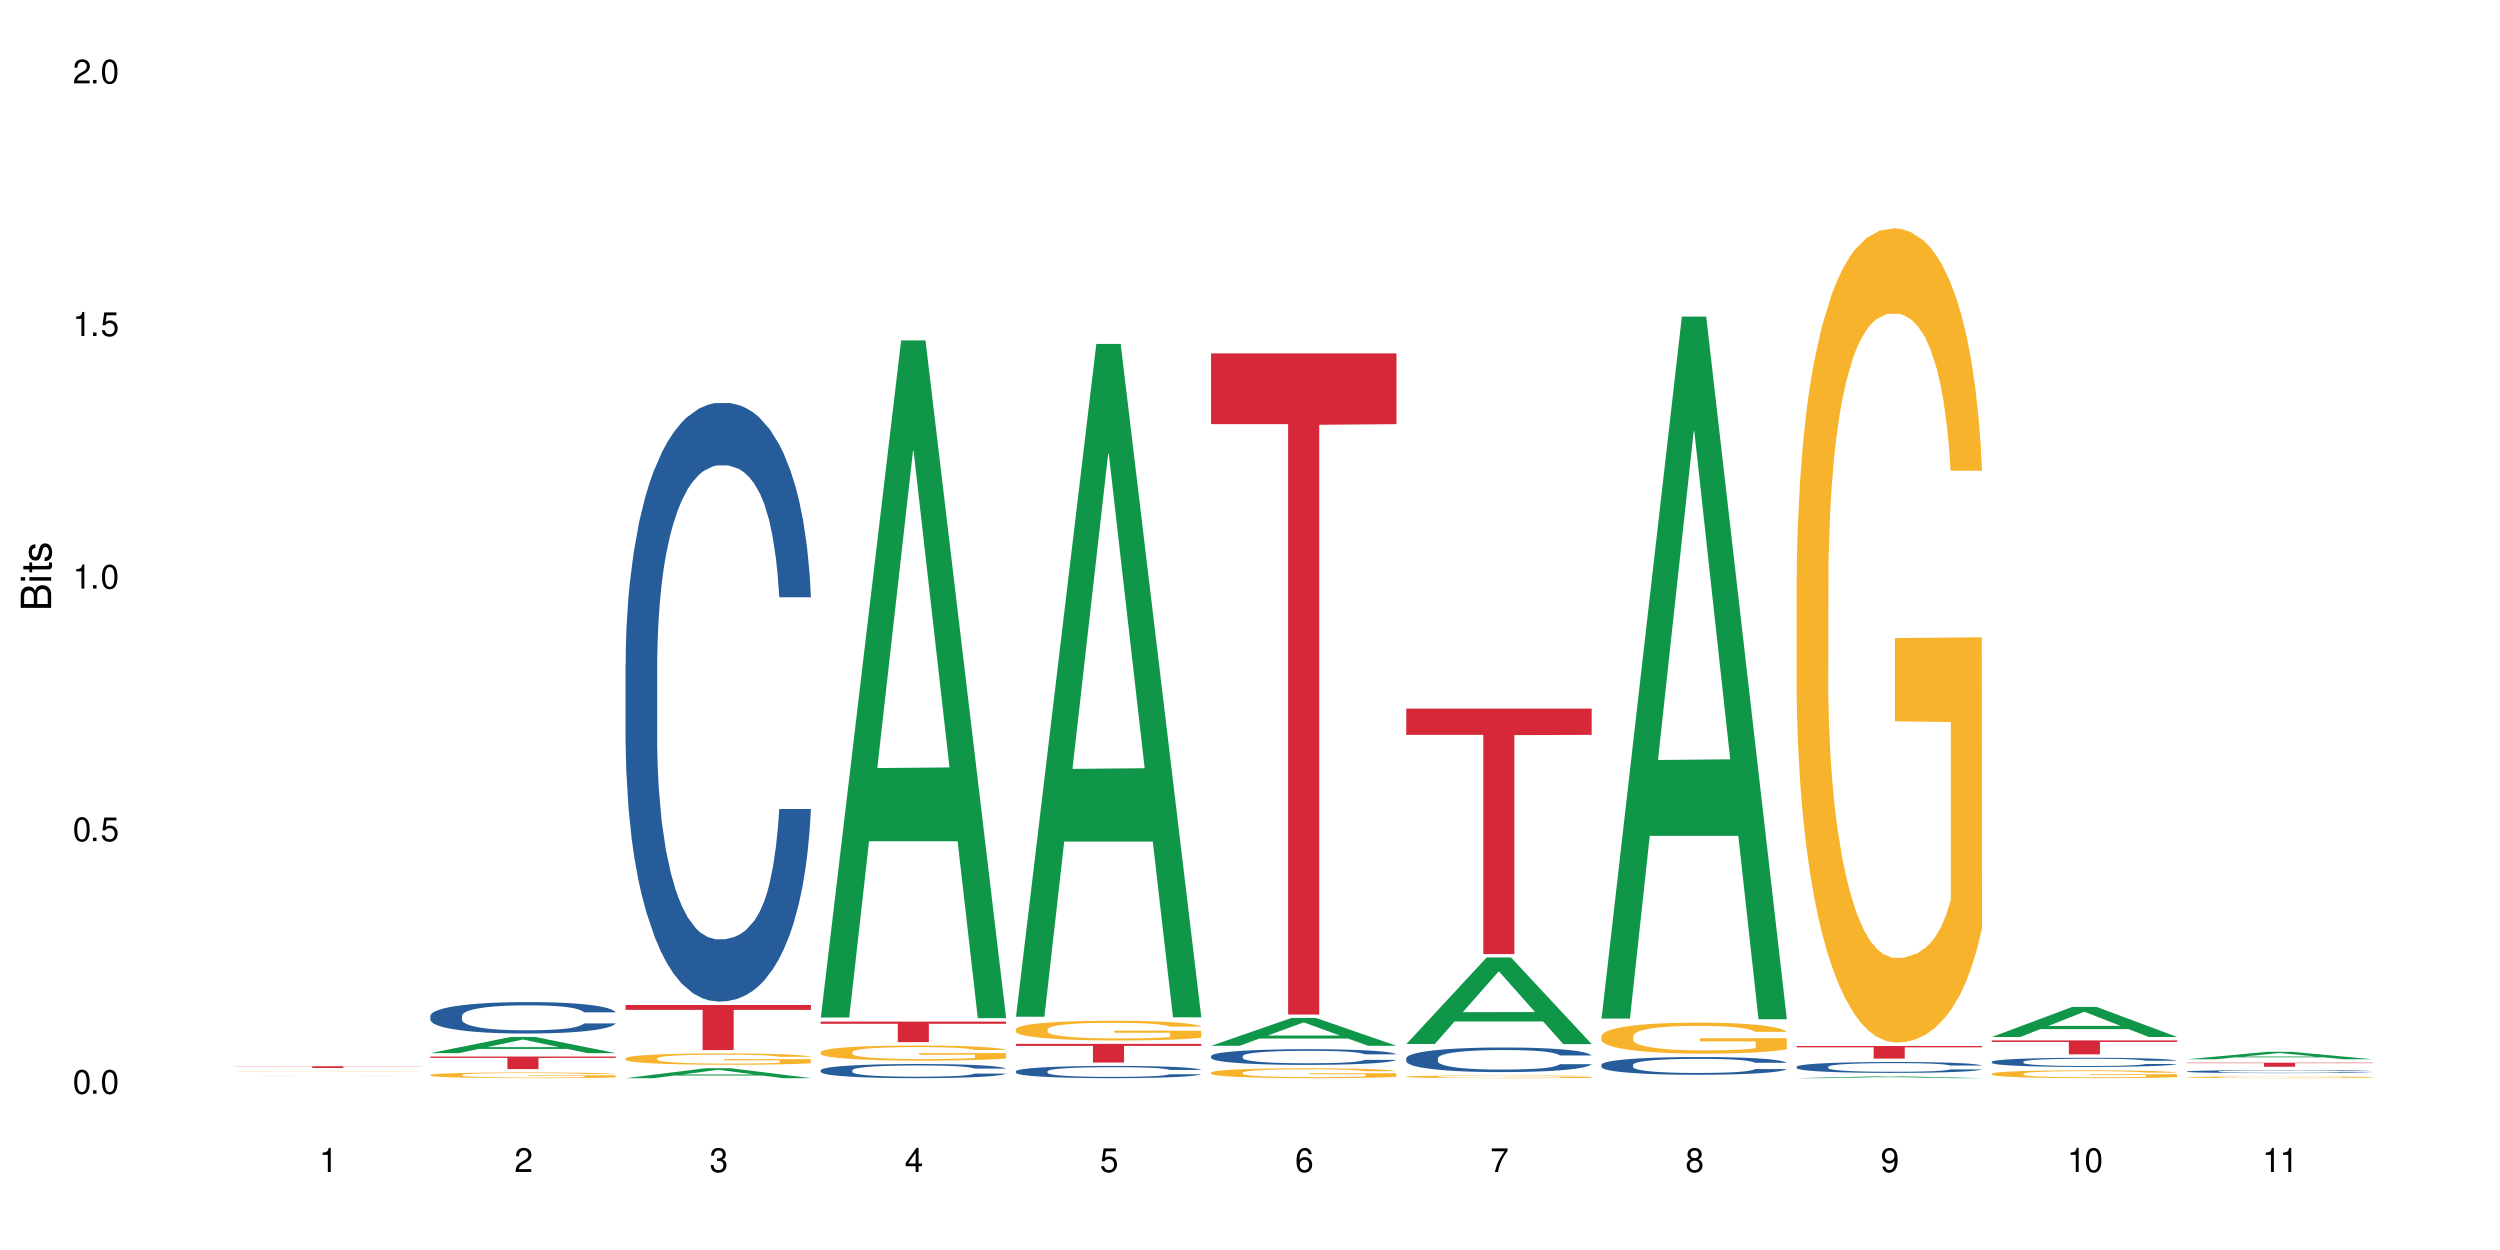 <?xml version="1.0" encoding="UTF-8"?>
<svg xmlns="http://www.w3.org/2000/svg" xmlns:xlink="http://www.w3.org/1999/xlink" width="720" height="360" viewBox="0 0 720 360">
<defs>
<g>
<g id="glyph-0-0">
</g>
<g id="glyph-0-1">
<path d="M 2.641 -6.938 C 2 -6.938 1.422 -6.656 1.078 -6.172 C 0.641 -5.562 0.406 -4.641 0.406 -3.359 C 0.406 -1.016 1.188 0.219 2.641 0.219 C 4.078 0.219 4.859 -1.016 4.859 -3.297 C 4.859 -4.641 4.656 -5.547 4.203 -6.172 C 3.844 -6.656 3.281 -6.938 2.641 -6.938 Z M 2.641 -6.188 C 3.547 -6.188 4 -5.25 4 -3.375 C 4 -1.406 3.562 -0.484 2.625 -0.484 C 1.734 -0.484 1.281 -1.438 1.281 -3.344 C 1.281 -5.25 1.734 -6.188 2.641 -6.188 Z M 2.641 -6.188 "/>
</g>
<g id="glyph-0-2">
<path d="M 1.828 -1 L 0.828 -1 L 0.828 0 L 1.828 0 Z M 1.828 -1 "/>
</g>
<g id="glyph-0-3">
<path d="M 4.562 -6.797 L 1.062 -6.797 L 0.547 -3.094 L 1.328 -3.094 C 1.719 -3.562 2.047 -3.734 2.578 -3.734 C 3.484 -3.734 4.062 -3.109 4.062 -2.094 C 4.062 -1.125 3.484 -0.531 2.578 -0.531 C 1.828 -0.531 1.375 -0.906 1.188 -1.672 L 0.328 -1.672 C 0.453 -1.109 0.547 -0.844 0.75 -0.594 C 1.125 -0.078 1.828 0.219 2.594 0.219 C 3.969 0.219 4.922 -0.781 4.922 -2.219 C 4.922 -3.562 4.031 -4.484 2.719 -4.484 C 2.25 -4.484 1.859 -4.359 1.469 -4.062 L 1.734 -5.969 L 4.562 -5.969 Z M 4.562 -6.797 "/>
</g>
<g id="glyph-0-4">
<path d="M 2.484 -4.938 L 2.484 0 L 3.328 0 L 3.328 -6.938 L 2.766 -6.938 C 2.469 -5.875 2.281 -5.734 0.984 -5.562 L 0.984 -4.938 Z M 2.484 -4.938 "/>
</g>
<g id="glyph-0-5">
<path d="M 4.859 -0.828 L 1.281 -0.828 C 1.359 -1.406 1.672 -1.781 2.5 -2.281 L 3.469 -2.828 C 4.406 -3.344 4.906 -4.062 4.906 -4.906 C 4.906 -5.484 4.672 -6.031 4.266 -6.406 C 3.859 -6.766 3.375 -6.938 2.719 -6.938 C 1.859 -6.938 1.219 -6.625 0.844 -6.031 C 0.609 -5.672 0.5 -5.234 0.484 -4.531 L 1.328 -4.531 C 1.359 -5.016 1.406 -5.281 1.531 -5.516 C 1.75 -5.938 2.188 -6.203 2.703 -6.203 C 3.469 -6.203 4.031 -5.641 4.031 -4.891 C 4.031 -4.344 3.719 -3.859 3.125 -3.516 L 2.234 -3 C 0.812 -2.172 0.406 -1.531 0.328 -0.016 L 4.859 -0.016 Z M 4.859 -0.828 "/>
</g>
<g id="glyph-0-6">
<path d="M 2.125 -3.188 L 2.578 -3.188 C 3.5 -3.188 3.984 -2.766 3.984 -1.922 C 3.984 -1.062 3.469 -0.531 2.594 -0.531 C 1.656 -0.531 1.203 -1 1.156 -2.016 L 0.312 -2.016 C 0.344 -1.453 0.438 -1.094 0.609 -0.781 C 0.953 -0.109 1.625 0.219 2.547 0.219 C 3.953 0.219 4.859 -0.625 4.859 -1.938 C 4.859 -2.828 4.516 -3.297 3.703 -3.594 C 4.344 -3.844 4.656 -4.328 4.656 -5.031 C 4.656 -6.219 3.875 -6.938 2.578 -6.938 C 1.203 -6.938 0.484 -6.172 0.453 -4.703 L 1.297 -4.703 C 1.312 -5.125 1.344 -5.359 1.453 -5.578 C 1.641 -5.969 2.062 -6.203 2.594 -6.203 C 3.344 -6.203 3.797 -5.75 3.797 -5 C 3.797 -4.516 3.609 -4.219 3.25 -4.047 C 3.016 -3.953 2.703 -3.922 2.125 -3.906 Z M 2.125 -3.188 "/>
</g>
<g id="glyph-0-7">
<path d="M 3.141 -1.672 L 3.141 0 L 3.984 0 L 3.984 -1.672 L 4.984 -1.672 L 4.984 -2.438 L 3.984 -2.438 L 3.984 -6.938 L 3.359 -6.938 L 0.266 -2.578 L 0.266 -1.672 Z M 3.141 -2.438 L 1 -2.438 L 3.141 -5.5 Z M 3.141 -2.438 "/>
</g>
<g id="glyph-0-8">
<path d="M 4.781 -5.125 C 4.609 -6.266 3.891 -6.938 2.844 -6.938 C 2.094 -6.938 1.422 -6.578 1.031 -5.953 C 0.594 -5.266 0.406 -4.422 0.406 -3.172 C 0.406 -2 0.578 -1.25 0.984 -0.641 C 1.359 -0.078 1.953 0.219 2.703 0.219 C 3.984 0.219 4.922 -0.75 4.922 -2.094 C 4.922 -3.375 4.062 -4.281 2.844 -4.281 C 2.172 -4.281 1.641 -4.031 1.281 -3.516 C 1.281 -5.234 1.828 -6.188 2.797 -6.188 C 3.391 -6.188 3.797 -5.797 3.938 -5.125 Z M 2.734 -3.531 C 3.547 -3.531 4.062 -2.953 4.062 -2.031 C 4.062 -1.156 3.484 -0.531 2.703 -0.531 C 1.922 -0.531 1.328 -1.188 1.328 -2.078 C 1.328 -2.938 1.906 -3.531 2.734 -3.531 Z M 2.734 -3.531 "/>
</g>
<g id="glyph-0-9">
<path d="M 4.984 -6.797 L 0.438 -6.797 L 0.438 -5.969 L 4.109 -5.969 C 2.5 -3.656 1.828 -2.234 1.328 0 L 2.219 0 C 2.594 -2.172 3.453 -4.047 4.984 -6.094 Z M 4.984 -6.797 "/>
</g>
<g id="glyph-0-10">
<path d="M 3.75 -3.656 C 4.469 -4.094 4.688 -4.438 4.688 -5.078 C 4.688 -6.172 3.844 -6.938 2.641 -6.938 C 1.438 -6.938 0.594 -6.172 0.594 -5.094 C 0.594 -4.438 0.812 -4.094 1.516 -3.656 C 0.734 -3.266 0.359 -2.703 0.359 -1.922 C 0.359 -0.656 1.281 0.219 2.641 0.219 C 3.984 0.219 4.922 -0.656 4.922 -1.922 C 4.922 -2.703 4.531 -3.266 3.75 -3.656 Z M 2.641 -6.188 C 3.359 -6.188 3.812 -5.75 3.812 -5.062 C 3.812 -4.406 3.344 -3.984 2.641 -3.984 C 1.922 -3.984 1.453 -4.406 1.453 -5.078 C 1.453 -5.75 1.922 -6.188 2.641 -6.188 Z M 2.641 -3.266 C 3.484 -3.266 4.062 -2.719 4.062 -1.906 C 4.062 -1.078 3.484 -0.531 2.625 -0.531 C 1.797 -0.531 1.219 -1.094 1.219 -1.906 C 1.219 -2.719 1.781 -3.266 2.641 -3.266 Z M 2.641 -3.266 "/>
</g>
<g id="glyph-0-11">
<path d="M 0.516 -1.578 C 0.672 -0.453 1.406 0.219 2.438 0.219 C 3.188 0.219 3.859 -0.141 4.266 -0.766 C 4.688 -1.453 4.891 -2.297 4.891 -3.547 C 4.891 -4.719 4.703 -5.453 4.312 -6.078 C 3.938 -6.641 3.344 -6.938 2.594 -6.938 C 1.297 -6.938 0.359 -5.969 0.359 -4.625 C 0.359 -3.344 1.234 -2.453 2.453 -2.453 C 3.094 -2.453 3.578 -2.672 4.016 -3.203 C 4 -1.484 3.469 -0.531 2.5 -0.531 C 1.906 -0.531 1.484 -0.906 1.359 -1.578 Z M 2.578 -6.203 C 3.375 -6.203 3.969 -5.531 3.969 -4.641 C 3.969 -3.797 3.391 -3.188 2.547 -3.188 C 1.734 -3.188 1.234 -3.766 1.234 -4.688 C 1.234 -5.562 1.797 -6.203 2.578 -6.203 Z M 2.578 -6.203 "/>
</g>
<g id="glyph-1-0">
</g>
<g id="glyph-1-1">
<path d="M 0 -0.953 L 0 -4.891 C 0 -5.719 -0.234 -6.344 -0.734 -6.797 C -1.188 -7.234 -1.812 -7.469 -2.5 -7.469 C -3.547 -7.469 -4.188 -7 -4.625 -5.875 C -4.984 -6.688 -5.625 -7.094 -6.531 -7.094 C -7.172 -7.094 -7.734 -6.859 -8.141 -6.391 C -8.562 -5.922 -8.75 -5.344 -8.75 -4.5 L -8.75 -0.953 Z M -4.984 -2.062 L -7.766 -2.062 L -7.766 -4.219 C -7.766 -4.844 -7.688 -5.203 -7.453 -5.5 C -7.219 -5.812 -6.859 -5.969 -6.375 -5.969 C -5.891 -5.969 -5.531 -5.812 -5.297 -5.5 C -5.062 -5.203 -4.984 -4.844 -4.984 -4.219 Z M -0.984 -2.062 L -4 -2.062 L -4 -4.781 C -4 -5.766 -3.438 -6.359 -2.484 -6.359 C -1.547 -6.359 -0.984 -5.766 -0.984 -4.781 Z M -0.984 -2.062 "/>
</g>
<g id="glyph-1-2">
<path d="M -6.281 -1.797 L -6.281 -0.797 L 0 -0.797 L 0 -1.797 Z M -8.75 -1.797 L -8.75 -0.797 L -7.484 -0.797 L -7.484 -1.797 Z M -8.75 -1.797 "/>
</g>
<g id="glyph-1-3">
<path d="M -6.281 -3.047 L -6.281 -2.016 L -8.016 -2.016 L -8.016 -1.016 L -6.281 -1.016 L -6.281 -0.172 L -5.469 -0.172 L -5.469 -1.016 L -0.719 -1.016 C -0.078 -1.016 0.281 -1.453 0.281 -2.234 C 0.281 -2.5 0.25 -2.719 0.188 -3.047 L -0.641 -3.047 C -0.609 -2.906 -0.594 -2.766 -0.594 -2.562 C -0.594 -2.141 -0.719 -2.016 -1.156 -2.016 L -5.469 -2.016 L -5.469 -3.047 Z M -6.281 -3.047 "/>
</g>
<g id="glyph-1-4">
<path d="M -4.531 -5.25 C -5.766 -5.25 -6.469 -4.422 -6.469 -2.969 C -6.469 -1.516 -5.719 -0.562 -4.547 -0.562 C -3.562 -0.562 -3.094 -1.062 -2.734 -2.562 L -2.516 -3.484 C -2.344 -4.188 -2.094 -4.469 -1.641 -4.469 C -1.047 -4.469 -0.641 -3.875 -0.641 -3 C -0.641 -2.453 -0.797 -2 -1.062 -1.75 C -1.25 -1.594 -1.422 -1.531 -1.875 -1.469 L -1.875 -0.406 C -0.422 -0.453 0.281 -1.266 0.281 -2.922 C 0.281 -4.5 -0.5 -5.516 -1.719 -5.516 C -2.656 -5.516 -3.172 -4.984 -3.469 -3.734 L -3.703 -2.766 C -3.891 -1.953 -4.156 -1.609 -4.594 -1.609 C -5.188 -1.609 -5.547 -2.125 -5.547 -2.938 C -5.547 -3.75 -5.203 -4.172 -4.531 -4.203 Z M -4.531 -5.25 "/>
</g>
</g>
</defs>
<rect x="-72" y="-36" width="864" height="432" fill="rgb(100%, 100%, 100%)" fill-opacity="1"/>
<path fill-rule="nonzero" fill="rgb(6.275%, 58.824%, 28.235%)" fill-opacity="1" d="M 67.73 309.652 L 67.789 309.652 L 90.895 309.641 L 97.91 309.641 L 121.133 309.652 L 112.973 309.652 L 107.152 309.648 L 81.652 309.648 L 75.945 309.652 L 67.73 309.652 L 84.105 309.648 L 104.816 309.648 L 94.488 309.641 L 94.262 309.641 L 84.047 309.648 L 84.105 309.648 Z M 67.73 309.652 "/>
<path fill-rule="nonzero" fill="rgb(96.863%, 70.196%, 16.863%)" fill-opacity="1" d="M 67.73 308.602 L 67.797 308.602 L 68.055 308.598 L 68.707 308.59 L 69.555 308.586 L 70.465 308.582 L 71.051 308.582 L 72.027 308.578 L 72.875 308.578 L 75.023 308.574 L 77.762 308.57 L 79.258 308.57 L 80.949 308.566 L 84.469 308.566 L 87.855 308.562 L 104.199 308.562 L 106.285 308.566 L 109.605 308.566 L 111.688 308.57 L 113.645 308.57 L 115.207 308.574 L 116.77 308.574 L 118.07 308.578 L 119.18 308.582 L 120.156 308.586 L 120.742 308.586 L 121.133 308.59 L 112.078 308.59 L 111.559 308.586 L 110.973 308.586 L 109.996 308.582 L 109.02 308.582 L 108.043 308.578 L 106.219 308.578 L 104.656 308.574 L 85.836 308.574 L 84.727 308.578 L 82.125 308.578 L 80.82 308.582 L 80.105 308.586 L 79.191 308.586 L 78.543 308.59 L 77.824 308.594 L 77.434 308.594 L 76.914 308.602 L 76.848 308.617 L 77.043 308.621 L 77.434 308.621 L 77.957 308.625 L 79.52 308.633 L 80.887 308.637 L 82.059 308.637 L 82.969 308.641 L 85.445 308.641 L 87.137 308.645 L 92.672 308.645 L 95.277 308.648 L 98.598 308.648 L 102.508 308.645 L 109.148 308.645 L 110.125 308.641 L 112.145 308.641 L 112.145 308.621 L 96.059 308.621 L 96.059 308.609 L 121.066 308.609 L 121.133 308.645 L 119.766 308.645 L 118.07 308.648 L 116.441 308.648 L 114.75 308.652 L 110.387 308.652 L 107.391 308.656 L 88.441 308.656 L 86.355 308.652 L 81.668 308.652 L 79.973 308.648 L 78.215 308.648 L 76.457 308.645 L 74.895 308.645 L 73.852 308.641 L 72.812 308.641 L 71.703 308.637 L 70.66 308.633 L 69.879 308.633 L 69.164 308.629 L 68.645 308.625 L 68.121 308.621 L 67.859 308.617 L 67.73 308.617 Z M 67.73 308.602 "/>
<path fill-rule="nonzero" fill="rgb(83.922%, 15.686%, 22.353%)" fill-opacity="1" d="M 67.73 307.082 L 121.133 307.082 L 121.133 307.137 L 98.875 307.137 L 98.875 307.578 L 89.922 307.578 L 89.922 307.137 L 67.73 307.137 Z M 67.73 307.082 "/>
<path fill-rule="nonzero" fill="rgb(6.275%, 58.824%, 28.235%)" fill-opacity="1" d="M 123.941 303.301 L 124 303.293 L 147.105 298.641 L 154.125 298.641 L 177.344 303.305 L 169.184 303.305 L 163.367 302.086 L 137.863 302.086 L 132.156 303.301 L 123.941 303.301 L 140.316 301.582 L 161.027 301.578 L 150.699 299.402 L 150.586 299.398 L 150.473 299.41 L 140.258 301.578 L 140.316 301.582 Z M 123.941 303.301 "/>
<path fill-rule="nonzero" fill="rgb(14.51%, 36.078%, 60%)" fill-opacity="1" d="M 123.941 292.543 L 124.008 292.535 L 124.008 292.336 L 124.203 292.023 L 124.66 291.625 L 125.113 291.352 L 126.285 290.863 L 127.914 290.395 L 129.609 290.031 L 130.844 289.812 L 131.953 289.648 L 134.492 289.344 L 136.121 289.184 L 137.879 289.043 L 140.027 288.902 L 141.59 288.82 L 145.109 288.688 L 147.711 288.633 L 149.73 288.605 L 154.094 288.605 L 156.699 288.641 L 158.59 288.68 L 160.672 288.746 L 162.43 288.82 L 165.492 289.004 L 168.227 289.234 L 169.465 289.367 L 171.418 289.625 L 172.914 289.871 L 173.957 290.086 L 175.129 290.395 L 176.172 290.766 L 176.953 291.188 L 177.344 291.543 L 168.227 291.543 L 167.77 291.211 L 167.25 290.957 L 166.273 290.617 L 165.297 290.375 L 163.93 290.137 L 162.691 289.98 L 160.996 289.824 L 159.5 289.723 L 157.938 289.648 L 156.438 289.598 L 153.574 289.551 L 150.254 289.551 L 149.016 289.566 L 146.477 289.633 L 145.109 289.691 L 143.152 289.805 L 141.785 289.914 L 140.156 290.078 L 139.051 290.219 L 137.684 290.434 L 136.707 290.625 L 135.598 290.898 L 134.949 291.105 L 134.363 291.336 L 133.84 291.609 L 133.449 291.898 L 133.191 292.207 L 133.059 292.504 L 133.059 293.785 L 133.191 294.082 L 133.516 294.43 L 134.363 294.938 L 135.598 295.375 L 137.031 295.723 L 138.398 295.969 L 139.18 296.086 L 140.223 296.219 L 141.852 296.383 L 144.195 296.551 L 145.562 296.617 L 147.648 296.684 L 149.797 296.715 L 152.66 296.715 L 155.203 296.684 L 156.895 296.641 L 158.652 296.574 L 161.062 296.434 L 162.559 296.301 L 163.863 296.145 L 164.84 295.988 L 165.492 295.855 L 166.469 295.598 L 167.25 295.316 L 167.836 295.027 L 168.227 294.746 L 177.344 294.746 L 176.953 295.078 L 176.367 295.398 L 175.781 295.641 L 174.867 295.93 L 173.828 296.184 L 172.328 296.477 L 171.09 296.664 L 169.465 296.871 L 167.965 297.031 L 166.336 297.172 L 163.93 297.336 L 162.363 297.418 L 160.672 297.492 L 158.652 297.559 L 156.113 297.617 L 153.379 297.648 L 150.84 297.66 L 148.102 297.641 L 146.086 297.609 L 143.414 297.535 L 140.094 297.387 L 137.684 297.227 L 135.793 297.07 L 134.168 296.906 L 132.344 296.684 L 130 296.316 L 128.566 296.035 L 127.59 295.805 L 126.48 295.48 L 125.699 295.191 L 124.789 294.73 L 124.137 294.141 L 123.941 293.688 Z M 123.941 292.543 "/>
<path fill-rule="nonzero" fill="rgb(96.863%, 70.196%, 16.863%)" fill-opacity="1" d="M 123.941 309.574 L 124.008 309.57 L 124.008 309.543 L 124.27 309.473 L 124.918 309.383 L 125.766 309.305 L 126.676 309.246 L 127.266 309.211 L 128.242 309.168 L 129.086 309.133 L 131.234 309.066 L 133.973 309.004 L 135.469 308.977 L 137.164 308.953 L 139.57 308.922 L 140.68 308.914 L 144.066 308.887 L 147.906 308.875 L 152.141 308.867 L 154.094 308.871 L 156.766 308.875 L 160.41 308.895 L 162.496 308.906 L 164.125 308.922 L 165.816 308.941 L 167.902 308.973 L 169.855 309.008 L 171.418 309.043 L 172.98 309.09 L 174.281 309.137 L 175.391 309.191 L 176.367 309.254 L 176.953 309.305 L 177.344 309.359 L 168.293 309.359 L 167.77 309.305 L 167.184 309.266 L 166.207 309.215 L 165.23 309.18 L 164.254 309.152 L 162.43 309.113 L 160.867 309.09 L 158.914 309.066 L 157.023 309.055 L 154.875 309.043 L 150.121 309.043 L 146.996 309.051 L 145.172 309.062 L 143.871 309.074 L 142.047 309.098 L 140.941 309.117 L 140.289 309.129 L 138.336 309.176 L 137.031 309.219 L 136.316 309.246 L 135.402 309.289 L 134.754 309.332 L 134.035 309.391 L 133.645 309.438 L 133.125 309.539 L 133.059 309.809 L 133.254 309.867 L 133.645 309.926 L 134.168 309.98 L 134.949 310.039 L 135.73 310.082 L 137.098 310.141 L 138.27 310.18 L 139.18 310.207 L 140.941 310.246 L 141.656 310.258 L 143.348 310.285 L 145.109 310.309 L 147.258 310.324 L 148.883 310.336 L 151.488 310.344 L 154.812 310.344 L 158.719 310.332 L 161.191 310.32 L 162.887 310.309 L 163.992 310.297 L 165.359 310.281 L 166.336 310.266 L 167.25 310.25 L 168.355 310.227 L 168.355 309.867 L 152.27 309.863 L 152.27 309.695 L 177.277 309.695 L 177.344 310.281 L 175.977 310.324 L 174.281 310.363 L 172.656 310.391 L 170.961 310.418 L 168.551 310.445 L 166.598 310.465 L 163.602 310.484 L 160.867 310.5 L 158 310.508 L 155.461 310.512 L 149.797 310.512 L 146.93 310.5 L 144.652 310.488 L 142.566 310.473 L 140.484 310.453 L 137.879 310.422 L 136.188 310.398 L 134.426 310.367 L 132.668 310.328 L 131.105 310.289 L 130.062 310.258 L 129.023 310.219 L 127.914 310.176 L 126.871 310.125 L 126.09 310.078 L 125.375 310.023 L 124.855 309.977 L 124.332 309.906 L 124.074 309.855 L 123.941 309.809 Z M 123.941 309.574 "/>
<path fill-rule="nonzero" fill="rgb(83.922%, 15.686%, 22.353%)" fill-opacity="1" d="M 123.941 304.285 L 177.344 304.285 L 177.344 304.672 L 155.086 304.676 L 155.086 307.887 L 146.133 307.887 L 146.133 304.68 L 146.004 304.672 L 123.941 304.672 Z M 123.941 304.285 "/>
<path fill-rule="nonzero" fill="rgb(6.275%, 58.824%, 28.235%)" fill-opacity="1" d="M 180.152 310.512 L 180.211 310.508 L 203.316 307.637 L 210.336 307.637 L 233.555 310.512 L 225.395 310.512 L 219.578 309.762 L 194.074 309.762 L 188.371 310.512 L 180.152 310.512 L 196.527 309.453 L 217.238 309.449 L 206.91 308.105 L 206.797 308.105 L 206.684 308.113 L 196.473 309.449 L 196.527 309.453 Z M 180.152 310.512 "/>
<path fill-rule="nonzero" fill="rgb(14.51%, 36.078%, 60%)" fill-opacity="1" d="M 180.152 191.086 L 180.219 190.926 L 180.219 187.145 L 180.414 181.156 L 180.871 173.594 L 181.324 168.395 L 182.5 159.098 L 184.125 150.113 L 185.82 143.18 L 187.059 139.086 L 188.164 135.934 L 190.703 130.102 L 192.332 127.109 L 194.09 124.43 L 196.238 121.75 L 197.801 120.176 L 201.32 117.652 L 203.922 116.551 L 205.941 116.078 L 210.305 116.078 L 212.91 116.707 L 214.801 117.496 L 216.883 118.758 L 218.641 120.176 L 221.703 123.641 L 224.438 128.055 L 225.676 130.574 L 227.629 135.461 L 229.125 140.188 L 230.168 144.285 L 231.34 150.113 L 232.383 157.207 L 233.164 165.242 L 233.555 172.02 L 224.438 172.02 L 223.98 165.715 L 223.461 160.828 L 222.484 154.371 L 221.508 149.801 L 220.141 145.23 L 218.902 142.234 L 217.207 139.242 L 215.711 137.352 L 214.148 135.934 L 212.648 134.988 L 209.785 134.043 L 206.465 134.043 L 205.227 134.355 L 202.688 135.617 L 201.32 136.719 L 199.363 138.926 L 197.996 140.977 L 196.371 144.125 L 195.262 146.805 L 193.895 150.902 L 192.918 154.527 L 191.812 159.727 L 191.16 163.668 L 190.574 168.078 L 190.051 173.277 L 189.66 178.793 L 189.402 184.625 L 189.27 190.297 L 189.27 214.723 L 189.402 220.395 L 189.727 227.012 L 190.574 236.625 L 191.812 244.977 L 193.242 251.594 L 194.609 256.32 L 195.395 258.527 L 196.434 261.051 L 198.062 264.199 L 200.406 267.352 L 201.773 268.613 L 203.859 269.875 L 206.008 270.504 L 208.875 270.504 L 211.414 269.875 L 213.105 269.086 L 214.863 267.824 L 217.273 265.145 L 218.773 262.625 L 220.074 259.633 L 221.051 256.637 L 221.703 254.117 L 222.68 249.23 L 223.461 243.875 L 224.047 238.359 L 224.438 233 L 233.555 233 L 233.164 239.305 L 232.578 245.449 L 231.992 250.02 L 231.082 255.535 L 230.039 260.418 L 228.539 265.934 L 227.305 269.559 L 225.676 273.496 L 224.176 276.492 L 222.551 279.172 L 220.141 282.324 L 218.578 283.898 L 216.883 285.316 L 214.863 286.578 L 212.324 287.68 L 209.59 288.309 L 207.051 288.469 L 204.316 288.152 L 202.297 287.523 L 199.625 286.105 L 196.305 283.27 L 193.895 280.273 L 192.008 277.281 L 190.379 274.129 L 188.555 269.875 L 186.211 262.941 L 184.777 257.582 L 183.801 253.172 L 182.695 247.023 L 181.914 241.508 L 181 232.684 L 180.348 221.496 L 180.152 212.832 Z M 180.152 191.086 "/>
<path fill-rule="nonzero" fill="rgb(96.863%, 70.196%, 16.863%)" fill-opacity="1" d="M 180.152 304.789 L 180.219 304.785 L 180.219 304.727 L 180.48 304.594 L 181.129 304.406 L 181.977 304.258 L 182.891 304.137 L 183.477 304.074 L 184.453 303.984 L 185.297 303.918 L 187.449 303.785 L 190.184 303.66 L 191.68 303.605 L 193.375 303.555 L 195.785 303.5 L 196.891 303.477 L 200.277 303.43 L 204.121 303.402 L 208.352 303.391 L 210.305 303.395 L 212.977 303.406 L 216.621 303.441 L 218.707 303.469 L 220.336 303.5 L 222.027 303.539 L 224.113 303.598 L 226.066 303.668 L 227.629 303.742 L 229.191 303.828 L 230.492 303.926 L 231.602 304.031 L 232.578 304.156 L 233.164 304.258 L 233.555 304.363 L 224.504 304.363 L 223.98 304.258 L 223.395 304.18 L 222.418 304.082 L 221.441 304.008 L 220.465 303.953 L 218.641 303.875 L 217.078 303.828 L 215.125 303.785 L 213.238 303.758 L 211.086 303.742 L 209.785 303.734 L 206.332 303.734 L 203.207 303.754 L 201.383 303.781 L 200.082 303.805 L 198.258 303.848 L 197.152 303.883 L 196.5 303.906 L 194.547 304 L 193.242 304.082 L 192.527 304.141 L 191.617 304.23 L 190.965 304.309 L 190.246 304.43 L 189.855 304.52 L 189.336 304.723 L 189.27 305.258 L 189.465 305.371 L 189.855 305.492 L 190.379 305.598 L 191.16 305.711 L 191.941 305.801 L 193.309 305.914 L 194.48 305.992 L 195.395 306.043 L 197.152 306.125 L 197.867 306.152 L 199.562 306.203 L 201.32 306.246 L 203.469 306.281 L 205.098 306.301 L 207.699 306.316 L 211.023 306.316 L 214.93 306.297 L 217.402 306.273 L 219.098 306.25 L 220.203 306.227 L 221.57 306.195 L 222.551 306.164 L 223.461 306.133 L 224.566 306.082 L 224.566 305.371 L 208.484 305.367 L 208.484 305.035 L 233.488 305.031 L 233.555 306.195 L 232.188 306.277 L 230.492 306.352 L 228.867 306.414 L 227.172 306.465 L 224.762 306.52 L 222.809 306.555 L 219.812 306.598 L 217.078 306.625 L 214.215 306.641 L 211.672 306.652 L 208.68 306.652 L 206.008 306.648 L 203.141 306.629 L 200.863 306.605 L 198.777 306.578 L 196.695 306.539 L 194.09 306.477 L 192.398 306.426 L 190.641 306.363 L 188.879 306.289 L 187.316 306.207 L 186.277 306.145 L 185.234 306.074 L 184.125 305.984 L 183.086 305.883 L 182.305 305.789 L 181.586 305.688 L 181.066 305.586 L 180.543 305.453 L 180.285 305.348 L 180.152 305.254 Z M 180.152 304.789 "/>
<path fill-rule="nonzero" fill="rgb(83.922%, 15.686%, 22.353%)" fill-opacity="1" d="M 180.152 289.449 L 233.555 289.449 L 233.555 290.84 L 211.301 290.852 L 211.301 302.41 L 202.344 302.41 L 202.344 290.863 L 202.215 290.84 L 180.152 290.84 Z M 180.152 289.449 "/>
<path fill-rule="nonzero" fill="rgb(6.275%, 58.824%, 28.235%)" fill-opacity="1" d="M 236.367 293.047 L 236.422 292.863 L 259.527 98.035 L 266.547 98.035 L 289.766 293.23 L 281.609 293.23 L 275.789 242.277 L 250.285 242.277 L 244.582 293.047 L 236.367 293.047 L 252.738 221.199 L 273.449 221.02 L 263.121 129.926 L 263.008 129.746 L 262.895 130.293 L 252.684 221.02 L 252.738 221.199 Z M 236.367 293.047 "/>
<path fill-rule="nonzero" fill="rgb(14.51%, 36.078%, 60%)" fill-opacity="1" d="M 236.367 308.211 L 236.43 308.207 L 236.43 308.117 L 236.625 307.977 L 237.082 307.797 L 237.539 307.676 L 238.711 307.453 L 240.34 307.242 L 242.031 307.078 L 243.27 306.98 L 244.375 306.906 L 246.914 306.77 L 248.543 306.699 L 250.301 306.637 L 252.449 306.57 L 254.016 306.535 L 257.531 306.477 L 260.137 306.449 L 262.152 306.438 L 266.516 306.438 L 269.121 306.453 L 271.012 306.473 L 273.094 306.5 L 274.852 306.535 L 277.914 306.617 L 280.648 306.723 L 281.887 306.781 L 283.84 306.895 L 285.34 307.008 L 286.379 307.105 L 287.551 307.242 L 288.594 307.41 L 289.375 307.602 L 289.766 307.762 L 280.648 307.762 L 280.191 307.609 L 279.672 307.496 L 278.695 307.344 L 277.719 307.234 L 276.352 307.129 L 275.113 307.055 L 273.422 306.984 L 271.922 306.941 L 270.359 306.906 L 268.863 306.887 L 265.996 306.863 L 262.676 306.863 L 261.438 306.871 L 258.898 306.898 L 257.531 306.926 L 255.578 306.977 L 254.211 307.027 L 252.582 307.102 L 251.473 307.164 L 250.105 307.262 L 249.129 307.348 L 248.023 307.469 L 247.371 307.562 L 246.785 307.668 L 246.266 307.789 L 245.875 307.922 L 245.613 308.059 L 245.484 308.191 L 245.484 308.77 L 245.613 308.902 L 245.938 309.059 L 246.785 309.289 L 248.023 309.484 L 249.457 309.641 L 250.824 309.754 L 251.605 309.805 L 252.645 309.863 L 254.273 309.941 L 256.617 310.016 L 257.984 310.043 L 260.07 310.074 L 262.219 310.09 L 265.086 310.09 L 267.625 310.074 L 269.316 310.055 L 271.074 310.023 L 273.484 309.961 L 274.984 309.902 L 276.285 309.832 L 277.262 309.762 L 277.914 309.703 L 278.891 309.586 L 279.672 309.461 L 280.258 309.328 L 280.648 309.203 L 289.766 309.203 L 289.375 309.352 L 288.789 309.496 L 288.203 309.605 L 287.293 309.734 L 286.25 309.852 L 284.75 309.98 L 283.516 310.066 L 281.887 310.16 L 280.387 310.23 L 278.762 310.293 L 276.352 310.367 L 274.789 310.406 L 273.094 310.438 L 271.074 310.469 L 268.535 310.496 L 265.801 310.508 L 263.262 310.512 L 260.527 310.508 L 258.508 310.492 L 255.836 310.457 L 252.516 310.391 L 250.105 310.32 L 248.219 310.25 L 246.59 310.176 L 244.766 310.074 L 242.422 309.91 L 240.988 309.781 L 240.012 309.68 L 238.906 309.535 L 238.125 309.402 L 237.211 309.195 L 236.562 308.93 L 236.367 308.727 Z M 236.367 308.211 "/>
<path fill-rule="nonzero" fill="rgb(96.863%, 70.196%, 16.863%)" fill-opacity="1" d="M 236.367 302.973 L 236.43 302.969 L 236.43 302.891 L 236.691 302.711 L 237.344 302.469 L 238.188 302.266 L 239.102 302.105 L 239.688 302.023 L 240.664 301.906 L 241.512 301.816 L 243.66 301.641 L 246.395 301.473 L 247.891 301.402 L 249.586 301.332 L 251.996 301.258 L 253.102 301.23 L 256.488 301.168 L 260.332 301.129 L 264.562 301.117 L 266.516 301.121 L 269.188 301.137 L 272.836 301.18 L 274.918 301.219 L 276.547 301.258 L 278.238 301.309 L 280.324 301.391 L 282.277 301.484 L 283.84 301.578 L 285.402 301.699 L 286.707 301.824 L 287.812 301.965 L 288.789 302.129 L 289.375 302.27 L 289.766 302.406 L 280.715 302.406 L 280.191 302.27 L 279.605 302.16 L 278.629 302.031 L 277.652 301.938 L 276.676 301.859 L 274.852 301.758 L 273.289 301.695 L 271.336 301.641 L 269.449 301.602 L 267.301 301.578 L 265.996 301.57 L 262.543 301.57 L 259.418 301.598 L 257.594 301.633 L 256.293 301.664 L 254.469 301.723 L 253.363 301.77 L 252.711 301.801 L 250.758 301.926 L 249.457 302.035 L 248.738 302.109 L 247.828 302.23 L 247.176 302.336 L 246.461 302.496 L 246.07 302.613 L 245.547 302.883 L 245.484 303.598 L 245.68 303.746 L 246.07 303.91 L 246.59 304.051 L 247.371 304.203 L 248.152 304.316 L 249.52 304.473 L 250.691 304.574 L 251.605 304.641 L 253.363 304.75 L 254.078 304.785 L 255.773 304.855 L 257.531 304.91 L 259.68 304.961 L 261.309 304.984 L 263.914 305.004 L 267.234 305.004 L 271.141 304.98 L 273.617 304.949 L 275.309 304.914 L 276.418 304.887 L 277.785 304.844 L 278.762 304.805 L 279.672 304.762 L 280.781 304.695 L 280.781 303.746 L 264.695 303.742 L 264.695 303.301 L 289.699 303.297 L 289.766 304.844 L 288.398 304.953 L 286.707 305.055 L 285.078 305.133 L 283.383 305.203 L 280.977 305.277 L 279.02 305.324 L 276.023 305.379 L 273.289 305.414 L 270.426 305.438 L 267.887 305.449 L 264.891 305.453 L 262.219 305.445 L 259.355 305.422 L 257.074 305.391 L 254.992 305.352 L 252.906 305.301 L 250.301 305.219 L 248.609 305.148 L 246.852 305.066 L 245.094 304.969 L 243.527 304.859 L 242.488 304.777 L 241.445 304.684 L 240.34 304.562 L 239.297 304.43 L 238.516 304.305 L 237.797 304.168 L 237.277 304.035 L 236.758 303.859 L 236.496 303.715 L 236.367 303.594 Z M 236.367 302.973 "/>
<path fill-rule="nonzero" fill="rgb(83.922%, 15.686%, 22.353%)" fill-opacity="1" d="M 236.367 294.215 L 289.766 294.215 L 289.766 294.848 L 267.512 294.852 L 267.512 300.133 L 258.555 300.133 L 258.555 294.859 L 258.426 294.848 L 236.367 294.848 Z M 236.367 294.215 "/>
<path fill-rule="nonzero" fill="rgb(6.275%, 58.824%, 28.235%)" fill-opacity="1" d="M 292.578 292.816 L 292.633 292.633 L 315.738 99.059 L 322.758 99.059 L 345.977 292.996 L 337.82 292.996 L 332 242.375 L 306.496 242.375 L 300.793 292.816 L 292.578 292.816 L 308.949 221.43 L 329.66 221.25 L 319.336 130.742 L 319.219 130.562 L 319.105 131.109 L 308.895 221.25 L 308.949 221.43 Z M 292.578 292.816 "/>
<path fill-rule="nonzero" fill="rgb(14.51%, 36.078%, 60%)" fill-opacity="1" d="M 292.578 308.52 L 292.641 308.52 L 292.641 308.441 L 292.836 308.316 L 293.293 308.164 L 293.75 308.059 L 294.922 307.867 L 296.551 307.684 L 298.242 307.539 L 299.48 307.457 L 300.586 307.395 L 303.125 307.273 L 304.754 307.211 L 306.512 307.156 L 308.664 307.102 L 310.227 307.07 L 313.742 307.02 L 316.348 306.996 L 318.367 306.988 L 322.73 306.988 L 325.332 307 L 327.223 307.016 L 329.305 307.043 L 331.066 307.07 L 334.125 307.141 L 336.859 307.23 L 338.098 307.281 L 340.051 307.383 L 341.551 307.48 L 342.59 307.562 L 343.762 307.684 L 344.805 307.828 L 345.586 307.992 L 345.977 308.133 L 336.859 308.133 L 336.406 308 L 335.883 307.902 L 334.906 307.77 L 333.93 307.676 L 332.562 307.582 L 331.324 307.523 L 329.633 307.461 L 328.133 307.422 L 326.57 307.395 L 325.074 307.375 L 322.207 307.355 L 318.887 307.355 L 317.648 307.359 L 315.109 307.387 L 313.742 307.41 L 311.789 307.453 L 310.422 307.496 L 308.793 307.559 L 307.684 307.613 L 306.316 307.699 L 305.34 307.773 L 304.234 307.879 L 303.582 307.961 L 302.996 308.051 L 302.477 308.156 L 302.086 308.27 L 301.824 308.391 L 301.695 308.504 L 301.695 309.004 L 301.824 309.121 L 302.148 309.258 L 302.996 309.453 L 304.234 309.625 L 305.668 309.758 L 307.035 309.855 L 307.816 309.902 L 308.859 309.953 L 310.484 310.016 L 312.832 310.082 L 314.199 310.105 L 316.281 310.133 L 318.43 310.145 L 321.297 310.145 L 323.836 310.133 L 325.527 310.117 L 327.289 310.09 L 329.695 310.035 L 331.195 309.984 L 332.496 309.922 L 333.473 309.863 L 334.125 309.809 L 335.102 309.711 L 335.883 309.602 L 336.469 309.488 L 336.859 309.379 L 345.977 309.379 L 345.586 309.508 L 345 309.633 L 344.414 309.727 L 343.504 309.84 L 342.461 309.941 L 340.965 310.051 L 339.727 310.125 L 338.098 310.207 L 336.602 310.27 L 334.973 310.324 L 332.562 310.387 L 331 310.418 L 329.305 310.449 L 327.289 310.477 L 324.746 310.496 L 322.012 310.512 L 319.473 310.512 L 316.738 310.508 L 314.719 310.492 L 312.047 310.465 L 308.727 310.406 L 306.316 310.344 L 304.43 310.285 L 302.801 310.219 L 300.977 310.133 L 298.633 309.992 L 297.199 309.883 L 296.223 309.793 L 295.117 309.664 L 294.336 309.551 L 293.422 309.371 L 292.773 309.145 L 292.578 308.965 Z M 292.578 308.52 "/>
<path fill-rule="nonzero" fill="rgb(96.863%, 70.196%, 16.863%)" fill-opacity="1" d="M 292.578 296.414 L 292.641 296.406 L 292.641 296.305 L 292.902 296.07 L 293.555 295.75 L 294.398 295.484 L 295.312 295.277 L 295.898 295.168 L 296.875 295.012 L 297.723 294.898 L 299.871 294.664 L 302.605 294.449 L 304.105 294.355 L 305.797 294.266 L 308.207 294.168 L 309.312 294.133 L 312.699 294.047 L 316.543 293.996 L 320.773 293.98 L 322.73 293.984 L 325.398 294.008 L 329.047 294.062 L 331.129 294.117 L 332.758 294.168 L 334.449 294.234 L 336.535 294.34 L 338.488 294.465 L 340.051 294.586 L 341.613 294.742 L 342.918 294.91 L 344.023 295.09 L 345 295.309 L 345.586 295.488 L 345.977 295.672 L 336.926 295.672 L 336.406 295.488 L 335.82 295.352 L 334.84 295.18 L 333.863 295.055 L 332.887 294.957 L 331.066 294.82 L 329.5 294.738 L 327.547 294.664 L 325.66 294.617 L 323.512 294.586 L 322.207 294.578 L 318.758 294.578 L 315.629 294.613 L 313.809 294.656 L 312.504 294.695 L 310.68 294.773 L 309.574 294.836 L 308.922 294.879 L 306.969 295.039 L 305.668 295.184 L 304.949 295.281 L 304.039 295.438 L 303.387 295.578 L 302.672 295.785 L 302.281 295.941 L 301.758 296.293 L 301.695 297.227 L 301.891 297.422 L 302.281 297.637 L 302.801 297.824 L 303.582 298.02 L 304.363 298.172 L 305.73 298.371 L 306.902 298.508 L 307.816 298.594 L 309.574 298.734 L 310.289 298.781 L 311.984 298.875 L 313.742 298.949 L 315.891 299.012 L 317.52 299.043 L 320.125 299.066 L 323.445 299.066 L 327.352 299.035 L 329.828 298.996 L 331.52 298.953 L 332.629 298.918 L 333.996 298.859 L 334.973 298.809 L 335.883 298.75 L 336.992 298.664 L 336.992 297.422 L 320.906 297.418 L 320.906 296.836 L 345.914 296.832 L 345.977 298.859 L 344.609 299 L 342.918 299.133 L 341.289 299.238 L 339.598 299.328 L 337.188 299.426 L 335.234 299.488 L 332.238 299.559 L 329.5 299.605 L 326.637 299.637 L 324.098 299.652 L 321.102 299.656 L 318.43 299.648 L 315.566 299.617 L 313.285 299.574 L 311.203 299.523 L 309.117 299.457 L 306.512 299.348 L 304.82 299.258 L 303.062 299.148 L 301.305 299.02 L 299.742 298.879 L 298.699 298.77 L 297.656 298.648 L 296.551 298.492 L 295.508 298.316 L 294.727 298.156 L 294.008 297.973 L 293.488 297.801 L 292.969 297.57 L 292.707 297.383 L 292.578 297.223 Z M 292.578 296.414 "/>
<path fill-rule="nonzero" fill="rgb(83.922%, 15.686%, 22.353%)" fill-opacity="1" d="M 292.578 300.641 L 345.977 300.641 L 345.977 301.215 L 323.723 301.219 L 323.723 306.004 L 314.77 306.004 L 314.77 301.227 L 314.637 301.215 L 292.578 301.215 Z M 292.578 300.641 "/>
<path fill-rule="nonzero" fill="rgb(6.275%, 58.824%, 28.235%)" fill-opacity="1" d="M 348.789 301.188 L 348.844 301.18 L 371.953 293.168 L 378.969 293.168 L 402.188 301.195 L 394.031 301.195 L 388.211 299.102 L 362.711 299.102 L 357.004 301.188 L 348.789 301.188 L 365.164 298.234 L 385.871 298.227 L 375.547 294.48 L 375.434 294.473 L 375.316 294.496 L 365.105 298.227 L 365.164 298.234 Z M 348.789 301.188 "/>
<path fill-rule="nonzero" fill="rgb(14.51%, 36.078%, 60%)" fill-opacity="1" d="M 348.789 304.137 L 348.852 304.133 L 348.852 304.035 L 349.051 303.879 L 349.504 303.68 L 349.961 303.543 L 351.133 303.301 L 352.762 303.066 L 354.453 302.887 L 355.691 302.777 L 356.797 302.695 L 359.34 302.543 L 360.965 302.465 L 362.727 302.395 L 364.875 302.324 L 366.438 302.285 L 369.953 302.219 L 372.559 302.191 L 374.578 302.176 L 378.941 302.176 L 381.547 302.195 L 383.434 302.215 L 385.52 302.246 L 387.277 302.285 L 390.336 302.375 L 393.07 302.492 L 394.309 302.555 L 396.262 302.684 L 397.762 302.809 L 398.805 302.914 L 399.977 303.066 L 401.016 303.254 L 401.797 303.461 L 402.188 303.641 L 393.07 303.641 L 392.617 303.477 L 392.094 303.348 L 391.117 303.18 L 390.141 303.059 L 388.773 302.938 L 387.535 302.859 L 385.844 302.781 L 384.344 302.734 L 382.781 302.695 L 381.285 302.672 L 378.418 302.648 L 375.098 302.648 L 373.859 302.656 L 371.32 302.688 L 369.953 302.719 L 368 302.773 L 366.633 302.828 L 365.004 302.91 L 363.898 302.98 L 362.531 303.086 L 361.551 303.184 L 360.445 303.316 L 359.793 303.422 L 359.207 303.535 L 358.688 303.672 L 358.297 303.816 L 358.035 303.969 L 357.906 304.117 L 357.906 304.754 L 358.035 304.902 L 358.363 305.078 L 359.207 305.328 L 360.445 305.547 L 361.879 305.719 L 363.246 305.844 L 364.027 305.898 L 365.07 305.965 L 366.695 306.047 L 369.043 306.129 L 370.41 306.164 L 372.492 306.195 L 374.641 306.215 L 377.508 306.215 L 380.047 306.195 L 381.742 306.176 L 383.5 306.145 L 385.91 306.074 L 387.406 306.008 L 388.707 305.93 L 389.688 305.852 L 390.336 305.785 L 391.312 305.656 L 392.094 305.516 L 392.68 305.371 L 393.07 305.234 L 402.188 305.234 L 401.797 305.398 L 401.211 305.559 L 400.625 305.676 L 399.715 305.82 L 398.672 305.949 L 397.176 306.094 L 395.938 306.188 L 394.309 306.293 L 392.812 306.371 L 391.184 306.438 L 388.773 306.523 L 387.211 306.562 L 385.52 306.602 L 383.5 306.633 L 380.961 306.66 L 378.223 306.68 L 375.684 306.684 L 372.949 306.676 L 370.93 306.656 L 368.262 306.621 L 364.938 306.547 L 362.531 306.469 L 360.641 306.391 L 359.012 306.309 L 357.188 306.195 L 354.844 306.016 L 353.41 305.875 L 352.434 305.762 L 351.328 305.598 L 350.547 305.457 L 349.637 305.227 L 348.984 304.934 L 348.789 304.707 Z M 348.789 304.137 "/>
<path fill-rule="nonzero" fill="rgb(96.863%, 70.196%, 16.863%)" fill-opacity="1" d="M 348.789 308.887 L 348.852 308.883 L 348.852 308.832 L 349.113 308.715 L 349.766 308.551 L 350.613 308.418 L 351.523 308.316 L 352.109 308.262 L 353.086 308.184 L 353.934 308.125 L 356.082 308.008 L 358.816 307.898 L 360.316 307.852 L 362.008 307.809 L 364.418 307.758 L 365.523 307.742 L 368.91 307.699 L 372.754 307.672 L 376.988 307.664 L 378.941 307.668 L 381.609 307.68 L 385.258 307.707 L 387.34 307.734 L 388.969 307.758 L 390.664 307.793 L 392.746 307.844 L 394.699 307.906 L 396.262 307.969 L 397.824 308.047 L 399.129 308.133 L 400.234 308.223 L 401.211 308.332 L 401.797 308.422 L 402.188 308.512 L 393.137 308.512 L 392.617 308.422 L 392.031 308.352 L 391.055 308.266 L 390.078 308.203 L 389.098 308.152 L 387.277 308.086 L 385.715 308.047 L 383.758 308.008 L 381.871 307.984 L 379.723 307.969 L 378.418 307.965 L 374.969 307.965 L 371.844 307.984 L 370.02 308.004 L 368.715 308.023 L 366.891 308.062 L 365.785 308.094 L 365.133 308.117 L 363.18 308.195 L 361.879 308.27 L 361.16 308.316 L 360.25 308.395 L 359.598 308.465 L 358.883 308.57 L 358.492 308.648 L 357.969 308.824 L 357.906 309.293 L 358.102 309.391 L 358.492 309.5 L 359.012 309.594 L 359.793 309.691 L 360.574 309.766 L 361.941 309.867 L 363.117 309.938 L 364.027 309.98 L 365.785 310.051 L 366.5 310.074 L 368.195 310.121 L 369.953 310.156 L 372.102 310.188 L 373.73 310.203 L 376.336 310.219 L 379.656 310.219 L 383.562 310.203 L 386.039 310.18 L 387.73 310.16 L 388.84 310.141 L 390.207 310.113 L 391.184 310.086 L 392.094 310.059 L 393.203 310.016 L 393.203 309.391 L 377.117 309.391 L 377.117 309.098 L 402.125 309.098 L 402.188 310.113 L 400.82 310.184 L 399.129 310.25 L 397.5 310.301 L 395.809 310.348 L 393.398 310.395 L 391.445 310.426 L 388.449 310.465 L 385.715 310.488 L 382.848 310.504 L 380.309 310.512 L 377.312 310.512 L 374.641 310.508 L 371.777 310.492 L 369.496 310.473 L 367.414 310.445 L 365.328 310.41 L 362.727 310.355 L 361.031 310.312 L 359.273 310.258 L 357.516 310.195 L 355.953 310.125 L 354.91 310.07 L 353.867 310.008 L 352.762 309.93 L 351.719 309.84 L 350.938 309.758 L 350.223 309.668 L 349.699 309.582 L 349.18 309.465 L 348.918 309.371 L 348.789 309.289 Z M 348.789 308.887 "/>
<path fill-rule="nonzero" fill="rgb(83.922%, 15.686%, 22.353%)" fill-opacity="1" d="M 348.789 101.773 L 402.188 101.773 L 402.188 122.156 L 379.934 122.336 L 379.934 292.188 L 370.98 292.188 L 370.98 122.516 L 370.848 122.156 L 348.789 122.156 Z M 348.789 101.773 "/>
<path fill-rule="nonzero" fill="rgb(6.275%, 58.824%, 28.235%)" fill-opacity="1" d="M 405 300.68 L 405.059 300.656 L 428.164 275.75 L 435.18 275.75 L 458.402 300.703 L 450.242 300.703 L 444.422 294.188 L 418.922 294.188 L 413.215 300.68 L 405 300.68 L 421.375 291.496 L 442.082 291.473 L 431.758 279.828 L 431.645 279.805 L 431.527 279.875 L 421.316 291.473 L 421.375 291.496 Z M 405 300.68 "/>
<path fill-rule="nonzero" fill="rgb(14.51%, 36.078%, 60%)" fill-opacity="1" d="M 405 304.766 L 405.066 304.758 L 405.066 304.602 L 405.262 304.355 L 405.715 304.047 L 406.172 303.832 L 407.344 303.453 L 408.973 303.082 L 410.664 302.797 L 411.902 302.629 L 413.012 302.5 L 415.551 302.262 L 417.18 302.137 L 418.938 302.027 L 421.086 301.918 L 422.648 301.852 L 426.164 301.75 L 428.77 301.703 L 430.789 301.684 L 435.152 301.684 L 437.758 301.711 L 439.645 301.742 L 441.73 301.793 L 443.488 301.852 L 446.547 301.996 L 449.285 302.176 L 450.52 302.281 L 452.473 302.48 L 453.973 302.676 L 455.016 302.844 L 456.188 303.082 L 457.227 303.375 L 458.012 303.703 L 458.402 303.98 L 449.285 303.98 L 448.828 303.723 L 448.309 303.523 L 447.328 303.258 L 446.352 303.07 L 444.984 302.883 L 443.746 302.758 L 442.055 302.637 L 440.559 302.559 L 438.992 302.5 L 437.496 302.461 L 434.629 302.422 L 431.309 302.422 L 430.07 302.434 L 427.531 302.488 L 426.164 302.531 L 424.211 302.621 L 422.844 302.707 L 421.215 302.836 L 420.109 302.945 L 418.742 303.113 L 417.766 303.262 L 416.656 303.477 L 416.004 303.641 L 415.418 303.82 L 414.898 304.035 L 414.508 304.262 L 414.246 304.5 L 414.117 304.73 L 414.117 305.734 L 414.246 305.969 L 414.574 306.238 L 415.418 306.633 L 416.656 306.977 L 418.09 307.25 L 419.457 307.441 L 420.238 307.535 L 421.281 307.637 L 422.91 307.766 L 425.254 307.895 L 426.621 307.949 L 428.703 308 L 430.855 308.027 L 433.719 308.027 L 436.258 308 L 437.953 307.969 L 439.711 307.914 L 442.121 307.805 L 443.617 307.703 L 444.922 307.578 L 445.898 307.457 L 446.547 307.352 L 447.523 307.152 L 448.309 306.934 L 448.895 306.707 L 449.285 306.484 L 458.402 306.484 L 458.012 306.746 L 457.426 306.996 L 456.836 307.184 L 455.926 307.41 L 454.883 307.613 L 453.387 307.84 L 452.148 307.988 L 450.52 308.148 L 449.023 308.27 L 447.395 308.383 L 444.984 308.512 L 443.422 308.574 L 441.73 308.633 L 439.711 308.684 L 437.172 308.73 L 434.434 308.758 L 431.895 308.762 L 429.16 308.75 L 427.141 308.723 L 424.473 308.668 L 421.148 308.551 L 418.742 308.426 L 416.852 308.305 L 415.223 308.176 L 413.402 308 L 411.055 307.715 L 409.625 307.496 L 408.648 307.312 L 407.539 307.062 L 406.758 306.836 L 405.848 306.473 L 405.195 306.012 L 405 305.656 Z M 405 304.766 "/>
<path fill-rule="nonzero" fill="rgb(96.863%, 70.196%, 16.863%)" fill-opacity="1" d="M 405 310.074 L 405.066 310.074 L 405.066 310.059 L 405.324 310.027 L 405.977 309.984 L 406.824 309.949 L 407.734 309.922 L 408.32 309.906 L 409.297 309.887 L 410.145 309.871 L 412.293 309.84 L 415.027 309.809 L 416.527 309.797 L 418.219 309.785 L 420.629 309.77 L 421.738 309.766 L 425.121 309.754 L 428.965 309.75 L 433.199 309.746 L 435.152 309.746 L 437.82 309.75 L 441.469 309.758 L 443.551 309.766 L 445.18 309.77 L 446.875 309.781 L 448.957 309.793 L 452.473 309.828 L 454.039 309.848 L 455.34 309.871 L 456.445 309.895 L 457.426 309.926 L 458.012 309.949 L 458.402 309.973 L 449.348 309.973 L 448.828 309.949 L 448.242 309.93 L 447.266 309.906 L 446.289 309.891 L 445.312 309.879 L 443.488 309.859 L 441.926 309.848 L 439.973 309.84 L 438.082 309.832 L 435.934 309.828 L 431.18 309.828 L 428.055 309.832 L 426.23 309.836 L 424.926 309.844 L 423.105 309.852 L 421.996 309.863 L 421.348 309.867 L 419.391 309.891 L 418.09 309.91 L 417.375 309.922 L 416.461 309.941 L 415.809 309.961 L 415.094 309.988 L 414.703 310.012 L 414.184 310.059 L 414.117 310.184 L 414.312 310.211 L 414.703 310.238 L 415.223 310.266 L 416.004 310.293 L 416.785 310.312 L 418.156 310.34 L 419.328 310.359 L 420.238 310.371 L 421.996 310.387 L 422.715 310.395 L 424.406 310.406 L 426.164 310.418 L 428.312 310.426 L 429.941 310.43 L 432.547 310.434 L 435.867 310.434 L 439.777 310.43 L 442.25 310.422 L 443.945 310.418 L 445.051 310.414 L 446.418 310.406 L 447.395 310.398 L 448.309 310.391 L 449.414 310.379 L 449.414 310.211 L 433.328 310.211 L 433.328 310.133 L 458.336 310.133 L 458.402 310.406 L 457.031 310.426 L 455.34 310.441 L 453.711 310.457 L 452.02 310.469 L 449.609 310.48 L 447.656 310.488 L 444.66 310.5 L 441.926 310.508 L 439.059 310.512 L 430.855 310.512 L 427.988 310.508 L 425.707 310.504 L 423.625 310.496 L 421.543 310.484 L 418.938 310.473 L 417.242 310.461 L 415.484 310.445 L 413.727 310.426 L 412.164 310.41 L 411.121 310.395 L 410.078 310.375 L 408.973 310.355 L 407.93 310.332 L 407.148 310.309 L 406.434 310.285 L 405.91 310.262 L 405.391 310.23 L 405.129 310.207 L 405 310.184 Z M 405 310.074 "/>
<path fill-rule="nonzero" fill="rgb(83.922%, 15.686%, 22.353%)" fill-opacity="1" d="M 405 204.074 L 458.402 204.074 L 458.402 211.641 L 436.145 211.707 L 436.145 274.77 L 427.191 274.77 L 427.191 211.773 L 427.062 211.641 L 405 211.641 Z M 405 204.074 "/>
<path fill-rule="nonzero" fill="rgb(6.275%, 58.824%, 28.235%)" fill-opacity="1" d="M 461.211 293.355 L 461.27 293.164 L 484.375 91.184 L 491.391 91.184 L 514.613 293.547 L 506.453 293.547 L 500.633 240.723 L 475.133 240.723 L 469.426 293.355 L 461.211 293.355 L 477.586 218.871 L 498.297 218.68 L 487.969 124.246 L 487.855 124.055 L 487.742 124.625 L 477.527 218.68 L 477.586 218.871 Z M 461.211 293.355 "/>
<path fill-rule="nonzero" fill="rgb(14.51%, 36.078%, 60%)" fill-opacity="1" d="M 461.211 306.648 L 461.277 306.645 L 461.277 306.531 L 461.473 306.355 L 461.926 306.129 L 462.383 305.977 L 463.555 305.699 L 465.184 305.434 L 466.879 305.23 L 468.113 305.109 L 469.223 305.016 L 471.762 304.844 L 473.391 304.754 L 475.148 304.672 L 477.297 304.594 L 478.859 304.547 L 482.375 304.473 L 484.98 304.441 L 487 304.426 L 491.363 304.426 L 493.969 304.445 L 495.855 304.469 L 497.941 304.504 L 499.699 304.547 L 502.762 304.652 L 505.496 304.781 L 506.73 304.855 L 508.688 305 L 510.184 305.141 L 511.227 305.262 L 512.398 305.434 L 513.441 305.645 L 514.223 305.883 L 514.613 306.082 L 505.496 306.082 L 505.039 305.898 L 504.52 305.754 L 503.543 305.562 L 502.562 305.426 L 501.195 305.289 L 499.961 305.203 L 498.266 305.113 L 496.77 305.059 L 495.207 305.016 L 493.707 304.988 L 490.844 304.957 L 487.52 304.957 L 486.285 304.969 L 483.742 305.004 L 482.375 305.039 L 480.422 305.102 L 479.055 305.164 L 477.426 305.258 L 476.32 305.336 L 474.953 305.457 L 473.977 305.566 L 472.867 305.719 L 472.219 305.836 L 471.633 305.969 L 471.109 306.121 L 470.719 306.285 L 470.457 306.457 L 470.328 306.625 L 470.328 307.348 L 470.457 307.516 L 470.785 307.715 L 471.633 308 L 472.867 308.246 L 474.301 308.441 L 475.668 308.582 L 476.449 308.648 L 477.492 308.723 L 479.121 308.816 L 481.465 308.91 L 482.832 308.945 L 484.918 308.984 L 487.066 309.004 L 489.93 309.004 L 492.469 308.984 L 494.164 308.961 L 495.922 308.922 L 498.332 308.844 L 499.828 308.77 L 501.133 308.68 L 502.109 308.59 L 502.762 308.516 L 503.738 308.371 L 504.52 308.215 L 505.105 308.051 L 505.496 307.891 L 514.613 307.891 L 514.223 308.078 L 513.637 308.258 L 513.051 308.395 L 512.137 308.559 L 511.094 308.703 L 509.598 308.867 L 508.359 308.973 L 506.73 309.09 L 505.234 309.18 L 503.605 309.258 L 501.195 309.352 L 499.633 309.398 L 497.941 309.441 L 495.922 309.477 L 493.383 309.512 L 490.648 309.531 L 488.105 309.535 L 485.371 309.523 L 483.352 309.508 L 480.684 309.465 L 477.363 309.379 L 474.953 309.293 L 473.062 309.203 L 471.438 309.109 L 469.613 308.984 L 467.27 308.777 L 465.836 308.621 L 464.859 308.488 L 463.75 308.305 L 462.969 308.145 L 462.059 307.883 L 461.406 307.551 L 461.211 307.293 Z M 461.211 306.648 "/>
<path fill-rule="nonzero" fill="rgb(96.863%, 70.196%, 16.863%)" fill-opacity="1" d="M 461.211 298.348 L 461.277 298.34 L 461.277 298.176 L 461.535 297.809 L 462.188 297.305 L 463.035 296.891 L 463.945 296.562 L 464.531 296.395 L 465.508 296.148 L 466.355 295.969 L 468.504 295.602 L 471.242 295.262 L 472.738 295.113 L 474.43 294.977 L 476.84 294.82 L 477.949 294.766 L 481.336 294.633 L 485.176 294.551 L 489.41 294.527 L 491.363 294.535 L 494.035 294.57 L 497.68 294.66 L 499.766 294.738 L 501.391 294.82 L 503.086 294.926 L 505.168 295.09 L 507.125 295.285 L 508.688 295.48 L 510.25 295.727 L 511.551 295.984 L 512.66 296.27 L 513.637 296.613 L 514.223 296.898 L 514.613 297.184 L 505.559 297.184 L 505.039 296.898 L 504.453 296.676 L 503.477 296.41 L 502.5 296.215 L 501.523 296.059 L 499.699 295.848 L 498.137 295.719 L 496.184 295.602 L 494.293 295.531 L 492.145 295.48 L 490.844 295.465 L 487.391 295.465 L 484.266 295.523 L 482.441 295.586 L 481.141 295.652 L 479.316 295.773 L 478.207 295.871 L 477.559 295.938 L 475.602 296.188 L 474.301 296.418 L 473.586 296.57 L 472.672 296.816 L 472.023 297.035 L 471.305 297.363 L 470.914 297.605 L 470.395 298.16 L 470.328 299.625 L 470.523 299.934 L 470.914 300.27 L 471.438 300.562 L 472.219 300.871 L 473 301.105 L 474.367 301.426 L 475.539 301.637 L 476.449 301.773 L 478.207 301.992 L 478.926 302.066 L 480.617 302.215 L 482.375 302.328 L 484.523 302.426 L 486.152 302.473 L 488.758 302.516 L 492.078 302.516 L 495.988 302.465 L 498.461 302.402 L 500.156 302.336 L 501.262 302.277 L 502.629 302.191 L 503.605 302.109 L 504.52 302.02 L 505.625 301.879 L 505.625 299.934 L 489.539 299.926 L 489.539 299.016 L 514.547 299.008 L 514.613 302.191 L 513.246 302.41 L 511.551 302.621 L 509.922 302.785 L 508.23 302.922 L 505.82 303.078 L 503.867 303.176 L 500.871 303.289 L 498.137 303.363 L 495.27 303.41 L 492.73 303.434 L 489.734 303.441 L 487.066 303.426 L 484.199 303.379 L 481.922 303.312 L 479.836 303.23 L 477.754 303.125 L 475.148 302.953 L 473.453 302.816 L 471.695 302.645 L 469.938 302.441 L 468.375 302.223 L 467.332 302.051 L 466.289 301.855 L 465.184 301.613 L 464.141 301.336 L 463.359 301.082 L 462.645 300.797 L 462.121 300.527 L 461.602 300.164 L 461.34 299.871 L 461.211 299.617 Z M 461.211 298.348 "/>
<path fill-rule="nonzero" fill="rgb(6.275%, 58.824%, 28.235%)" fill-opacity="1" d="M 517.422 310.512 L 517.48 310.512 L 540.586 309.98 L 547.602 309.98 L 570.824 310.512 L 562.664 310.512 L 556.848 310.375 L 531.344 310.375 L 525.637 310.512 L 517.422 310.512 L 533.797 310.316 L 554.508 310.316 L 544.18 310.066 L 543.953 310.066 L 533.738 310.316 L 533.797 310.316 Z M 517.422 310.512 "/>
<path fill-rule="nonzero" fill="rgb(14.51%, 36.078%, 60%)" fill-opacity="1" d="M 517.422 307.223 L 517.488 307.219 L 517.488 307.148 L 517.684 307.039 L 518.141 306.902 L 518.594 306.809 L 519.766 306.637 L 521.395 306.477 L 523.09 306.348 L 524.324 306.273 L 525.434 306.215 L 527.973 306.109 L 529.602 306.055 L 531.359 306.008 L 533.508 305.957 L 535.07 305.93 L 538.586 305.883 L 541.191 305.863 L 543.211 305.855 L 547.574 305.855 L 550.18 305.867 L 552.066 305.879 L 554.152 305.902 L 555.91 305.93 L 558.973 305.992 L 561.707 306.074 L 562.945 306.117 L 564.898 306.207 L 566.395 306.293 L 567.438 306.367 L 568.609 306.477 L 569.652 306.605 L 570.434 306.75 L 570.824 306.875 L 561.707 306.875 L 561.25 306.758 L 560.73 306.672 L 559.754 306.551 L 558.777 306.469 L 557.41 306.387 L 556.172 306.332 L 554.477 306.277 L 552.98 306.242 L 551.418 306.215 L 549.918 306.199 L 547.055 306.184 L 543.734 306.184 L 542.496 306.188 L 539.957 306.211 L 538.586 306.23 L 536.633 306.27 L 535.266 306.309 L 533.637 306.367 L 532.531 306.414 L 531.164 306.488 L 530.188 306.555 L 529.078 306.648 L 528.43 306.723 L 527.844 306.801 L 527.32 306.898 L 526.93 306.996 L 526.672 307.105 L 526.539 307.207 L 526.539 307.652 L 526.672 307.758 L 526.996 307.875 L 527.844 308.051 L 529.078 308.203 L 530.512 308.324 L 531.879 308.41 L 532.66 308.449 L 533.703 308.496 L 535.332 308.555 L 537.676 308.613 L 539.043 308.637 L 541.129 308.656 L 543.277 308.668 L 546.141 308.668 L 548.684 308.656 L 550.375 308.645 L 552.133 308.621 L 554.543 308.57 L 556.039 308.527 L 557.344 308.473 L 558.32 308.418 L 558.973 308.371 L 559.949 308.281 L 560.73 308.184 L 561.316 308.082 L 561.707 307.984 L 570.824 307.984 L 570.434 308.102 L 569.848 308.211 L 569.262 308.297 L 568.348 308.395 L 567.309 308.484 L 565.809 308.586 L 564.57 308.652 L 562.945 308.723 L 561.445 308.777 L 559.816 308.828 L 557.41 308.883 L 555.844 308.914 L 554.152 308.938 L 552.133 308.961 L 549.594 308.98 L 546.859 308.992 L 544.32 308.996 L 541.582 308.992 L 539.566 308.98 L 536.895 308.953 L 533.574 308.902 L 531.164 308.848 L 529.273 308.793 L 527.648 308.734 L 525.824 308.656 L 523.48 308.531 L 522.047 308.434 L 521.07 308.352 L 519.961 308.242 L 519.18 308.141 L 518.27 307.98 L 517.617 307.777 L 517.422 307.617 Z M 517.422 307.223 "/>
<path fill-rule="nonzero" fill="rgb(96.863%, 70.196%, 16.863%)" fill-opacity="1" d="M 517.422 166.191 L 517.488 165.977 L 517.488 161.691 L 517.75 152.055 L 518.398 138.777 L 519.246 127.852 L 520.156 119.285 L 520.742 114.789 L 521.723 108.363 L 522.566 103.652 L 524.715 94.016 L 527.453 85.02 L 528.949 81.164 L 530.645 77.523 L 533.051 73.453 L 534.16 71.953 L 537.547 68.527 L 541.387 66.387 L 545.621 65.742 L 547.574 65.957 L 550.246 66.816 L 553.891 69.172 L 555.977 71.312 L 557.605 73.453 L 559.297 76.238 L 561.379 80.523 L 563.336 85.66 L 564.898 90.801 L 566.461 97.227 L 567.762 104.082 L 568.871 111.578 L 569.848 120.57 L 570.434 128.066 L 570.824 135.562 L 561.773 135.562 L 561.25 128.066 L 560.664 122.285 L 559.688 115.219 L 558.711 110.078 L 557.734 106.008 L 555.91 100.441 L 554.348 97.012 L 552.395 94.016 L 550.504 92.086 L 548.355 90.801 L 547.055 90.375 L 543.602 90.375 L 540.477 91.871 L 538.652 93.586 L 537.352 95.301 L 535.527 98.512 L 534.418 101.082 L 533.77 102.797 L 531.816 109.434 L 530.512 115.43 L 529.797 119.5 L 528.883 125.926 L 528.234 131.707 L 527.516 140.273 L 527.125 146.699 L 526.605 161.266 L 526.539 199.816 L 526.734 207.953 L 527.125 216.734 L 527.648 224.445 L 528.43 232.582 L 529.211 238.793 L 530.578 247.148 L 531.75 252.715 L 532.66 256.355 L 534.418 262.137 L 535.137 264.066 L 536.828 267.922 L 538.586 270.918 L 540.738 273.488 L 542.363 274.773 L 544.969 275.844 L 548.293 275.844 L 552.199 274.559 L 554.672 272.848 L 556.367 271.133 L 557.473 269.633 L 558.84 267.277 L 559.816 265.137 L 560.73 262.781 L 561.836 259.141 L 561.836 207.953 L 545.75 207.738 L 545.75 183.754 L 570.758 183.539 L 570.824 267.277 L 569.457 273.062 L 567.762 278.629 L 566.137 282.914 L 564.441 286.555 L 562.031 290.625 L 560.078 293.191 L 557.082 296.191 L 554.348 298.121 L 551.48 299.406 L 548.941 300.047 L 545.945 300.262 L 543.277 299.832 L 540.41 298.547 L 538.133 296.836 L 536.047 294.691 L 533.965 291.91 L 531.359 287.41 L 529.664 283.77 L 527.906 279.273 L 526.148 273.918 L 524.586 268.137 L 523.543 263.637 L 522.504 258.496 L 521.395 252.074 L 520.352 244.789 L 519.57 238.152 L 518.855 230.656 L 518.336 223.586 L 517.812 213.949 L 517.555 206.238 L 517.422 199.602 Z M 517.422 166.191 "/>
<path fill-rule="nonzero" fill="rgb(83.922%, 15.686%, 22.353%)" fill-opacity="1" d="M 517.422 301.242 L 570.824 301.242 L 570.824 301.633 L 548.566 301.637 L 548.566 304.871 L 539.613 304.871 L 539.613 301.641 L 539.484 301.633 L 517.422 301.633 Z M 517.422 301.242 "/>
<path fill-rule="nonzero" fill="rgb(6.275%, 58.824%, 28.235%)" fill-opacity="1" d="M 573.633 298.648 L 573.691 298.641 L 596.797 289.996 L 603.816 289.996 L 627.035 298.656 L 618.875 298.656 L 613.059 296.398 L 587.555 296.398 L 581.852 298.648 L 573.633 298.648 L 590.008 295.461 L 610.719 295.453 L 600.391 291.414 L 600.277 291.402 L 600.164 291.43 L 589.953 295.453 L 590.008 295.461 Z M 573.633 298.648 "/>
<path fill-rule="nonzero" fill="rgb(14.51%, 36.078%, 60%)" fill-opacity="1" d="M 573.633 305.785 L 573.699 305.785 L 573.699 305.727 L 573.895 305.637 L 574.352 305.52 L 574.805 305.441 L 575.98 305.297 L 577.605 305.16 L 579.301 305.055 L 580.539 304.992 L 581.645 304.941 L 584.184 304.855 L 585.812 304.809 L 587.57 304.766 L 589.719 304.727 L 591.281 304.703 L 594.801 304.664 L 597.402 304.648 L 599.422 304.641 L 603.785 304.641 L 606.391 304.648 L 608.281 304.66 L 610.363 304.68 L 612.121 304.703 L 615.184 304.754 L 617.918 304.824 L 619.156 304.859 L 621.109 304.938 L 622.605 305.008 L 623.648 305.07 L 624.82 305.16 L 625.863 305.27 L 626.645 305.391 L 627.035 305.496 L 617.918 305.496 L 617.461 305.398 L 616.941 305.324 L 615.965 305.227 L 614.988 305.156 L 613.621 305.086 L 612.383 305.039 L 610.688 304.992 L 609.191 304.965 L 607.629 304.941 L 606.129 304.93 L 603.266 304.914 L 599.945 304.914 L 598.707 304.918 L 596.168 304.938 L 594.801 304.957 L 592.844 304.988 L 591.477 305.02 L 589.852 305.07 L 588.742 305.109 L 587.375 305.172 L 586.398 305.227 L 585.293 305.309 L 584.641 305.367 L 584.055 305.434 L 583.531 305.516 L 583.141 305.598 L 582.883 305.688 L 582.75 305.773 L 582.75 306.148 L 582.883 306.234 L 583.207 306.336 L 584.055 306.484 L 585.293 306.609 L 586.723 306.711 L 588.09 306.785 L 588.871 306.816 L 589.914 306.855 L 591.543 306.906 L 593.887 306.953 L 595.254 306.973 L 597.34 306.992 L 599.488 307 L 602.355 307 L 604.895 306.992 L 606.586 306.98 L 608.344 306.961 L 610.754 306.918 L 612.254 306.879 L 613.555 306.836 L 614.531 306.789 L 615.184 306.75 L 616.16 306.676 L 616.941 306.594 L 617.527 306.508 L 617.918 306.426 L 627.035 306.426 L 626.645 306.523 L 626.059 306.617 L 625.473 306.688 L 624.559 306.773 L 623.52 306.848 L 622.02 306.93 L 620.785 306.988 L 619.156 307.047 L 617.656 307.094 L 616.031 307.133 L 613.621 307.184 L 612.059 307.207 L 610.363 307.227 L 608.344 307.246 L 605.805 307.266 L 603.07 307.273 L 600.531 307.277 L 597.793 307.27 L 595.777 307.262 L 593.105 307.238 L 589.785 307.195 L 587.375 307.152 L 585.488 307.105 L 583.859 307.059 L 582.035 306.992 L 579.691 306.887 L 578.258 306.805 L 577.281 306.734 L 576.176 306.641 L 575.391 306.559 L 574.48 306.422 L 573.828 306.25 L 573.633 306.121 Z M 573.633 305.785 "/>
<path fill-rule="nonzero" fill="rgb(96.863%, 70.196%, 16.863%)" fill-opacity="1" d="M 573.633 309.223 L 573.699 309.223 L 573.699 309.18 L 573.961 309.09 L 574.609 308.961 L 575.457 308.855 L 576.371 308.773 L 576.957 308.73 L 577.934 308.668 L 578.777 308.625 L 580.93 308.531 L 583.664 308.445 L 585.16 308.406 L 586.855 308.371 L 589.266 308.332 L 590.371 308.32 L 593.758 308.285 L 597.598 308.266 L 601.832 308.258 L 603.785 308.262 L 606.457 308.27 L 610.102 308.293 L 612.188 308.312 L 613.816 308.332 L 615.508 308.359 L 617.594 308.402 L 619.547 308.449 L 621.109 308.5 L 622.672 308.562 L 623.973 308.629 L 625.082 308.699 L 626.059 308.785 L 626.645 308.859 L 627.035 308.93 L 617.984 308.93 L 617.461 308.859 L 616.875 308.801 L 615.898 308.734 L 614.922 308.684 L 613.945 308.645 L 612.121 308.594 L 610.559 308.559 L 608.605 308.531 L 606.715 308.512 L 604.566 308.5 L 603.266 308.496 L 599.812 308.496 L 596.688 308.512 L 594.863 308.527 L 593.562 308.543 L 591.738 308.574 L 590.633 308.598 L 589.98 308.613 L 588.027 308.68 L 586.723 308.738 L 586.008 308.777 L 585.098 308.836 L 584.445 308.895 L 583.727 308.977 L 583.336 309.039 L 582.816 309.176 L 582.75 309.547 L 582.945 309.625 L 583.336 309.711 L 583.859 309.785 L 584.641 309.863 L 585.422 309.922 L 586.789 310.004 L 587.961 310.055 L 588.871 310.09 L 590.633 310.148 L 591.348 310.164 L 593.039 310.203 L 594.801 310.23 L 596.949 310.258 L 598.578 310.27 L 601.18 310.277 L 604.504 310.277 L 608.41 310.266 L 610.883 310.25 L 612.578 310.234 L 613.684 310.219 L 615.051 310.195 L 616.031 310.176 L 616.941 310.152 L 618.047 310.117 L 618.047 309.625 L 601.961 309.625 L 601.961 309.395 L 626.969 309.391 L 627.035 310.195 L 625.668 310.25 L 623.973 310.305 L 622.348 310.348 L 620.652 310.383 L 618.242 310.422 L 616.289 310.445 L 613.293 310.473 L 610.559 310.492 L 607.695 310.504 L 605.152 310.512 L 602.156 310.512 L 599.488 310.508 L 596.621 310.496 L 594.344 310.48 L 592.258 310.461 L 590.176 310.434 L 587.57 310.391 L 585.879 310.355 L 584.117 310.312 L 582.359 310.262 L 580.797 310.203 L 579.754 310.16 L 578.715 310.113 L 577.605 310.051 L 576.566 309.98 L 575.785 309.918 L 575.066 309.844 L 574.547 309.777 L 574.023 309.684 L 573.766 309.609 L 573.633 309.547 Z M 573.633 309.223 "/>
<path fill-rule="nonzero" fill="rgb(83.922%, 15.686%, 22.353%)" fill-opacity="1" d="M 573.633 299.641 L 627.035 299.641 L 627.035 300.07 L 604.781 300.074 L 604.781 303.656 L 595.824 303.656 L 595.824 300.078 L 595.695 300.07 L 573.633 300.07 Z M 573.633 299.641 "/>
<path fill-rule="nonzero" fill="rgb(6.275%, 58.824%, 28.235%)" fill-opacity="1" d="M 629.848 305.07 L 629.902 305.07 L 653.008 302.918 L 660.027 302.918 L 683.246 305.074 L 675.09 305.074 L 669.27 304.512 L 643.766 304.512 L 638.062 305.07 L 629.848 305.07 L 646.219 304.277 L 666.93 304.277 L 656.602 303.27 L 656.488 303.27 L 656.375 303.277 L 646.164 304.277 L 646.219 304.277 Z M 629.848 305.07 "/>
<path fill-rule="nonzero" fill="rgb(14.51%, 36.078%, 60%)" fill-opacity="1" d="M 629.848 308.578 L 629.91 308.578 L 629.91 308.559 L 630.105 308.531 L 630.562 308.492 L 631.02 308.469 L 632.191 308.422 L 633.816 308.375 L 635.512 308.344 L 636.75 308.32 L 637.855 308.305 L 640.395 308.277 L 642.023 308.262 L 643.781 308.25 L 645.93 308.238 L 647.492 308.23 L 651.012 308.215 L 653.617 308.211 L 655.633 308.207 L 659.996 308.207 L 662.602 308.211 L 664.492 308.215 L 666.574 308.223 L 668.332 308.23 L 671.395 308.246 L 674.129 308.266 L 675.367 308.281 L 677.32 308.305 L 678.816 308.328 L 679.859 308.348 L 681.031 308.375 L 682.074 308.41 L 682.855 308.453 L 683.246 308.484 L 674.129 308.484 L 673.672 308.453 L 673.152 308.43 L 672.176 308.398 L 671.199 308.375 L 669.832 308.352 L 668.594 308.336 L 666.902 308.324 L 665.402 308.312 L 663.84 308.305 L 662.344 308.301 L 659.477 308.297 L 654.918 308.297 L 652.379 308.305 L 651.012 308.309 L 649.059 308.32 L 647.688 308.332 L 646.062 308.348 L 644.953 308.359 L 643.586 308.379 L 642.609 308.398 L 641.504 308.426 L 640.852 308.445 L 640.266 308.465 L 639.746 308.492 L 639.355 308.52 L 639.094 308.547 L 638.965 308.574 L 638.965 308.695 L 639.094 308.723 L 639.418 308.758 L 640.266 308.805 L 641.504 308.848 L 642.934 308.879 L 644.305 308.902 L 645.086 308.914 L 646.125 308.926 L 647.754 308.941 L 650.098 308.957 L 651.465 308.961 L 653.551 308.969 L 655.699 308.973 L 658.566 308.973 L 661.105 308.969 L 662.797 308.965 L 664.555 308.957 L 666.965 308.945 L 668.465 308.934 L 669.766 308.918 L 670.742 308.902 L 671.395 308.891 L 672.371 308.867 L 673.152 308.84 L 673.738 308.812 L 674.129 308.785 L 683.246 308.785 L 682.855 308.816 L 682.27 308.848 L 681.684 308.871 L 680.773 308.898 L 679.73 308.922 L 678.23 308.949 L 676.996 308.969 L 675.367 308.988 L 673.867 309 L 672.242 309.016 L 669.832 309.031 L 668.27 309.039 L 666.574 309.047 L 664.555 309.051 L 662.016 309.059 L 659.281 309.059 L 656.742 309.062 L 654.008 309.059 L 651.988 309.055 L 649.316 309.051 L 645.996 309.035 L 643.586 309.02 L 641.699 309.004 L 640.07 308.988 L 638.246 308.969 L 635.902 308.934 L 634.469 308.906 L 633.492 308.887 L 632.387 308.855 L 631.605 308.828 L 630.691 308.785 L 630.043 308.73 L 629.848 308.688 Z M 629.848 308.578 "/>
<path fill-rule="nonzero" fill="rgb(96.863%, 70.196%, 16.863%)" fill-opacity="1" d="M 629.848 310.246 L 629.91 310.246 L 629.91 310.234 L 630.172 310.215 L 630.824 310.191 L 631.668 310.168 L 632.582 310.152 L 633.168 310.141 L 634.145 310.129 L 634.992 310.121 L 637.141 310.102 L 639.875 310.082 L 641.371 310.074 L 643.066 310.066 L 645.477 310.059 L 646.582 310.055 L 649.969 310.051 L 653.812 310.047 L 658.043 310.043 L 659.996 310.043 L 662.668 310.047 L 666.316 310.051 L 668.398 310.055 L 670.027 310.059 L 671.719 310.066 L 673.805 310.074 L 675.758 310.082 L 678.883 310.105 L 680.188 310.121 L 681.293 310.137 L 682.27 310.152 L 682.855 310.168 L 683.246 310.184 L 674.195 310.184 L 673.672 310.168 L 673.086 310.156 L 671.133 310.133 L 670.156 310.125 L 668.332 310.113 L 666.77 310.105 L 664.816 310.102 L 662.93 310.098 L 660.777 310.094 L 656.023 310.094 L 652.898 310.098 L 651.074 310.102 L 649.773 310.102 L 647.949 310.109 L 646.844 310.113 L 646.191 310.117 L 644.238 310.133 L 642.934 310.145 L 642.219 310.152 L 641.309 310.164 L 640.656 310.176 L 639.941 310.191 L 639.551 310.207 L 639.027 310.234 L 638.965 310.312 L 639.16 310.328 L 639.551 310.348 L 640.07 310.363 L 640.852 310.379 L 641.633 310.391 L 643 310.406 L 644.172 310.418 L 645.086 310.426 L 646.844 310.438 L 647.559 310.441 L 649.254 310.449 L 651.012 310.453 L 653.16 310.461 L 654.789 310.461 L 657.395 310.465 L 660.715 310.465 L 664.621 310.461 L 667.098 310.457 L 668.789 310.453 L 669.895 310.453 L 671.266 310.449 L 672.242 310.441 L 673.152 310.438 L 674.258 310.43 L 674.258 310.328 L 658.176 310.328 L 658.176 310.281 L 683.18 310.281 L 683.246 310.449 L 681.879 310.457 L 680.188 310.469 L 678.559 310.48 L 676.863 310.484 L 674.453 310.492 L 672.5 310.5 L 669.504 310.504 L 666.77 310.508 L 663.906 310.512 L 652.836 310.512 L 650.555 310.508 L 648.473 310.504 L 646.387 310.496 L 643.781 310.488 L 642.09 310.48 L 640.332 310.473 L 638.57 310.461 L 637.008 310.449 L 635.969 310.441 L 634.926 310.43 L 633.816 310.418 L 632.777 310.402 L 631.996 310.391 L 631.277 310.375 L 630.758 310.359 L 630.238 310.34 L 629.977 310.324 L 629.848 310.312 Z M 629.848 310.246 "/>
<path fill-rule="nonzero" fill="rgb(83.922%, 15.686%, 22.353%)" fill-opacity="1" d="M 629.848 306.059 L 683.246 306.059 L 683.246 306.184 L 660.992 306.184 L 660.992 307.227 L 652.035 307.227 L 652.035 306.184 L 629.848 306.184 Z M 629.848 306.059 "/>
<g fill="rgb(0%, 0%, 0%)" fill-opacity="1">
<use xlink:href="#glyph-0-1" x="20.965" y="314.993"/>
<use xlink:href="#glyph-0-2" x="25.965" y="314.993"/>
<use xlink:href="#glyph-0-1" x="28.965" y="314.993"/>
</g>
<g fill="rgb(0%, 0%, 0%)" fill-opacity="1">
<use xlink:href="#glyph-0-1" x="20.965" y="242.251"/>
<use xlink:href="#glyph-0-2" x="25.965" y="242.251"/>
<use xlink:href="#glyph-0-3" x="28.965" y="242.251"/>
</g>
<g fill="rgb(0%, 0%, 0%)" fill-opacity="1">
<use xlink:href="#glyph-0-4" x="20.965" y="169.509"/>
<use xlink:href="#glyph-0-2" x="25.965" y="169.509"/>
<use xlink:href="#glyph-0-1" x="28.965" y="169.509"/>
</g>
<g fill="rgb(0%, 0%, 0%)" fill-opacity="1">
<use xlink:href="#glyph-0-4" x="20.965" y="96.767"/>
<use xlink:href="#glyph-0-2" x="25.965" y="96.767"/>
<use xlink:href="#glyph-0-3" x="28.965" y="96.767"/>
</g>
<g fill="rgb(0%, 0%, 0%)" fill-opacity="1">
<use xlink:href="#glyph-0-5" x="20.965" y="24.024"/>
<use xlink:href="#glyph-0-2" x="25.965" y="24.024"/>
<use xlink:href="#glyph-0-1" x="28.965" y="24.024"/>
</g>
<g fill="rgb(0%, 0%, 0%)" fill-opacity="1">
<use xlink:href="#glyph-0-4" x="91.93" y="337.532"/>
</g>
<g fill="rgb(0%, 0%, 0%)" fill-opacity="1">
<use xlink:href="#glyph-0-5" x="148.145" y="337.532"/>
</g>
<g fill="rgb(0%, 0%, 0%)" fill-opacity="1">
<use xlink:href="#glyph-0-6" x="204.355" y="337.532"/>
</g>
<g fill="rgb(0%, 0%, 0%)" fill-opacity="1">
<use xlink:href="#glyph-0-7" x="260.566" y="337.532"/>
</g>
<g fill="rgb(0%, 0%, 0%)" fill-opacity="1">
<use xlink:href="#glyph-0-3" x="316.777" y="337.532"/>
</g>
<g fill="rgb(0%, 0%, 0%)" fill-opacity="1">
<use xlink:href="#glyph-0-8" x="372.988" y="337.532"/>
</g>
<g fill="rgb(0%, 0%, 0%)" fill-opacity="1">
<use xlink:href="#glyph-0-9" x="429.199" y="337.532"/>
</g>
<g fill="rgb(0%, 0%, 0%)" fill-opacity="1">
<use xlink:href="#glyph-0-10" x="485.41" y="337.532"/>
</g>
<g fill="rgb(0%, 0%, 0%)" fill-opacity="1">
<use xlink:href="#glyph-0-11" x="541.625" y="337.532"/>
</g>
<g fill="rgb(0%, 0%, 0%)" fill-opacity="1">
<use xlink:href="#glyph-0-4" x="595.336" y="337.532"/>
<use xlink:href="#glyph-0-1" x="600.336" y="337.532"/>
</g>
<g fill="rgb(0%, 0%, 0%)" fill-opacity="1">
<use xlink:href="#glyph-0-4" x="651.547" y="337.532"/>
<use xlink:href="#glyph-0-4" x="656.547" y="337.532"/>
</g>
<g fill="rgb(0%, 0%, 0%)" fill-opacity="1">
<use xlink:href="#glyph-1-1" x="14.725" y="176.012"/>
<use xlink:href="#glyph-1-2" x="14.725" y="168.012"/>
<use xlink:href="#glyph-1-3" x="14.725" y="165.012"/>
<use xlink:href="#glyph-1-4" x="14.725" y="162.012"/>
</g>
</svg>
